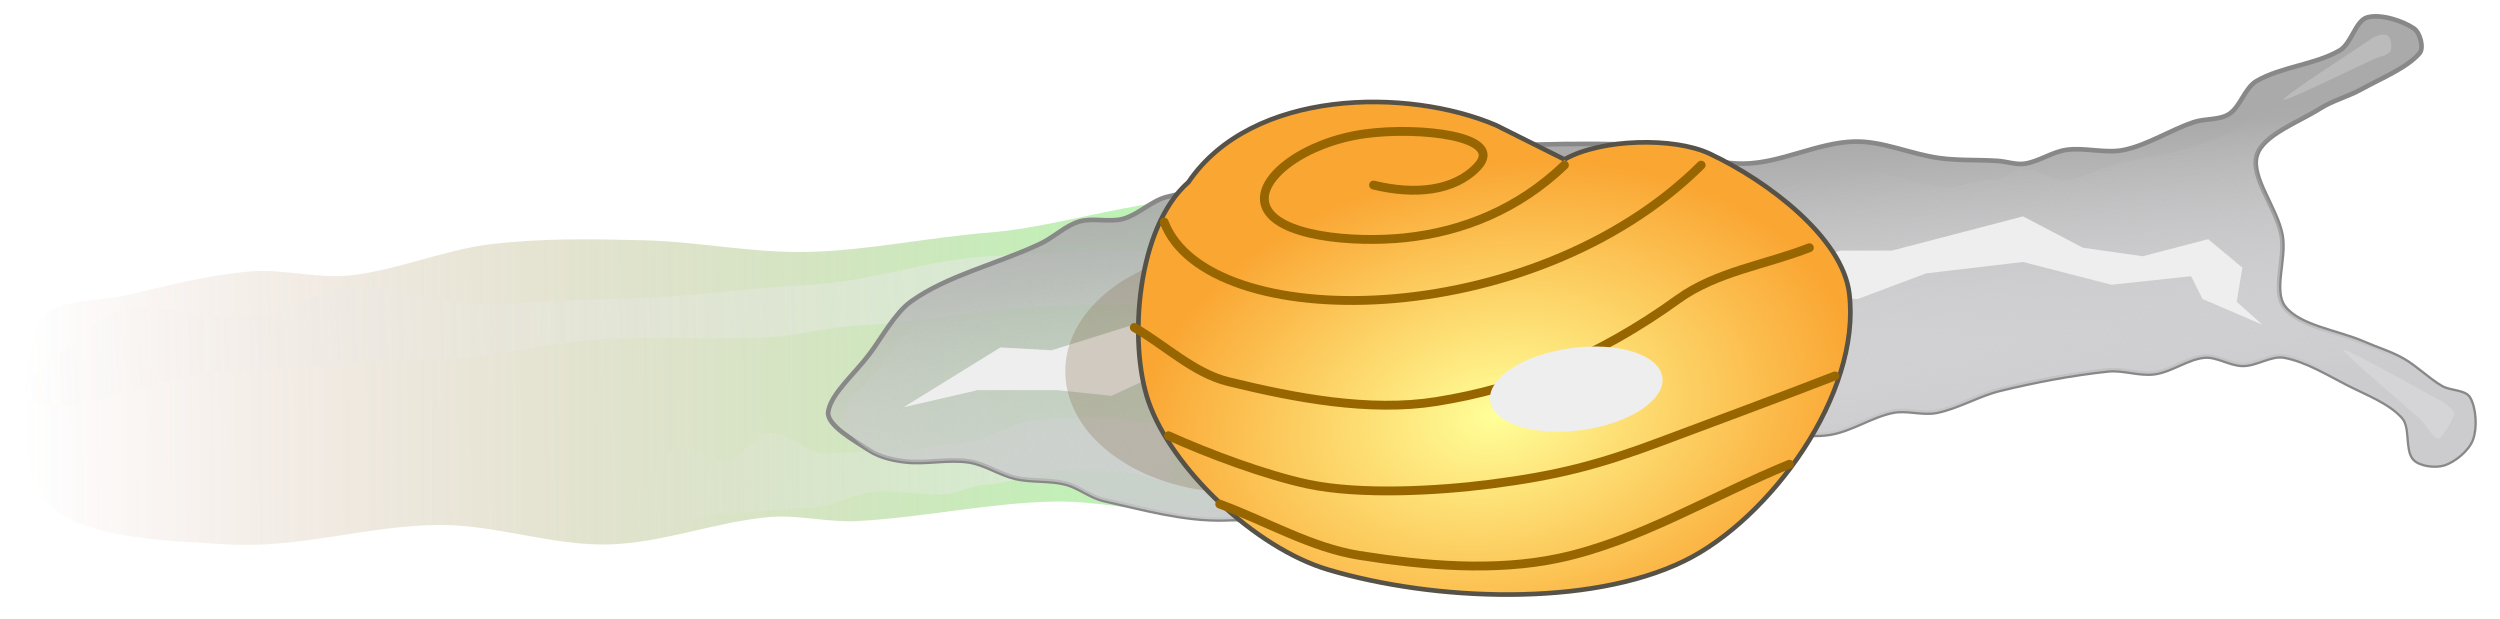 <?xml version="1.0" encoding="UTF-8" standalone="no"?>
<!-- Created with Inkscape (http://www.inkscape.org/) -->

<svg
   xmlns:dc="http://purl.org/dc/elements/1.1/"
   xmlns:cc="http://creativecommons.org/ns#"
   xmlns:rdf="http://www.w3.org/1999/02/22-rdf-syntax-ns#"
   xmlns:svg="http://www.w3.org/2000/svg"
   xmlns="http://www.w3.org/2000/svg"
   xmlns:xlink="http://www.w3.org/1999/xlink"
   xmlns:sodipodi="http://sodipodi.sourceforge.net/DTD/sodipodi-0.dtd"
   xmlns:inkscape="http://www.inkscape.org/namespaces/inkscape"
   width="536.16"
   height="132.667"
   id="svg2"
   version="1.1"
   inkscape:version="0.47 r22583"
   style="display:inline"
   sodipodi:docname="caracol.svg"
   inkscape:export-filename="/home/jose/Im  genes/caracol.png"
   inkscape:export-xdpi="96"
   inkscape:export-ydpi="96">
  <defs
     id="defs4">
    <linearGradient
       inkscape:collect="always"
       id="linearGradient3946">
      <stop
         style="stop-color:#ffff99;stop-opacity:1"
         offset="0"
         id="stop3948" />
      <stop
         style="stop-color:#faa633;stop-opacity:1"
         offset="1"
         id="stop3950" />
    </linearGradient>
    <linearGradient
       inkscape:collect="always"
       id="linearGradient3726">
      <stop
         style="stop-color:#cccccf;stop-opacity:1;"
         offset="0"
         id="stop3728" />
      <stop
         style="stop-color:#cccccf;stop-opacity:0;"
         offset="1"
         id="stop3730" />
    </linearGradient>
    <linearGradient
       inkscape:collect="always"
       id="linearGradient3704">
      <stop
         style="stop-color:#aaaaaa;stop-opacity:1"
         offset="0"
         id="stop3706" />
      <stop
         style="stop-color:#cccccf;stop-opacity:0;"
         offset="1"
         id="stop3708" />
    </linearGradient>
    <linearGradient
       inkscape:collect="always"
       id="linearGradient3689">
      <stop
         style="stop-color:#dadada;stop-opacity:1;"
         offset="0"
         id="stop3691" />
      <stop
         style="stop-color:#dadada;stop-opacity:0;"
         offset="1"
         id="stop3693" />
    </linearGradient>
    <linearGradient
       inkscape:collect="always"
       id="linearGradient2893">
      <stop
         style="stop-color:#7fff7f;stop-opacity:1"
         offset="0"
         id="stop2895" />
      <stop
         style="stop-color:#a24421;stop-opacity:0"
         offset="1"
         id="stop2897" />
    </linearGradient>
    <inkscape:perspective
       sodipodi:type="inkscape:persp3d"
       inkscape:vp_x="0 : 526.18109 : 1"
       inkscape:vp_y="0 : 1000 : 0"
       inkscape:vp_z="744.09448 : 526.18109 : 1"
       inkscape:persp3d-origin="372.04724 : 350.78739 : 1"
       id="perspective10" />
    <inkscape:perspective
       id="perspective2884"
       inkscape:persp3d-origin="0.5 : 0.33333333 : 1"
       inkscape:vp_z="1 : 0.5 : 1"
       inkscape:vp_y="0 : 1000 : 0"
       inkscape:vp_x="0 : 0.5 : 1"
       sodipodi:type="inkscape:persp3d" />
    <linearGradient
       inkscape:collect="always"
       xlink:href="#linearGradient2893"
       id="linearGradient2899"
       x1="347.126"
       y1="900.965"
       x2="77.189"
       y2="902.481"
       gradientUnits="userSpaceOnUse" />
    <filter
       inkscape:collect="always"
       id="filter3685"
       x="-0.02"
       width="1.04"
       y="-0.202"
       height="1.405"
       color-interpolation-filters="sRGB">
      <feGaussianBlur
         inkscape:collect="always"
         stdDeviation="2.26"
         id="feGaussianBlur3687" />
    </filter>
    <linearGradient
       inkscape:collect="always"
       xlink:href="#linearGradient3689"
       id="linearGradient3695"
       x1="341.271"
       y1="887.828"
       x2="71.975"
       y2="897.853"
       gradientUnits="userSpaceOnUse" />
    <linearGradient
       inkscape:collect="always"
       xlink:href="#linearGradient3689"
       id="linearGradient3699"
       gradientUnits="userSpaceOnUse"
       x1="341.271"
       y1="887.828"
       x2="71.975"
       y2="897.853" />
    <linearGradient
       inkscape:collect="always"
       xlink:href="#linearGradient3704"
       id="linearGradient3710"
       x1="421.118"
       y1="855.406"
       x2="426.12"
       y2="950.04"
       gradientUnits="userSpaceOnUse" />
    <filter
       inkscape:collect="always"
       id="filter3714"
       color-interpolation-filters="sRGB">
      <feGaussianBlur
         inkscape:collect="always"
         stdDeviation="1.152"
         id="feGaussianBlur3716" />
    </filter>
    <filter
       inkscape:collect="always"
       id="filter3722"
       color-interpolation-filters="sRGB">
      <feGaussianBlur
         inkscape:collect="always"
         stdDeviation="2.279"
         id="feGaussianBlur3724" />
    </filter>
    <linearGradient
       inkscape:collect="always"
       xlink:href="#linearGradient3726"
       id="linearGradient3732"
       x1="412.372"
       y1="926.512"
       x2="403.819"
       y2="868.475"
       gradientUnits="userSpaceOnUse" />
    <filter
       inkscape:collect="always"
       id="filter3752"
       x="-0.027"
       width="1.055"
       y="-0.195"
       height="1.39"
       color-interpolation-filters="sRGB">
      <feGaussianBlur
         inkscape:collect="always"
         stdDeviation="3.323"
         id="feGaussianBlur3754" />
    </filter>
    <filter
       inkscape:collect="always"
       id="filter3886"
       x="-0.358"
       width="1.715"
       y="-0.393"
       height="1.786"
       color-interpolation-filters="sRGB">
      <feGaussianBlur
         inkscape:collect="always"
         stdDeviation="0.768"
         id="feGaussianBlur3888" />
    </filter>
    <filter
       inkscape:collect="always"
       id="filter3932"
       x="-0.128"
       width="1.256"
       y="-0.212"
       height="1.424"
       color-interpolation-filters="sRGB">
      <feGaussianBlur
         inkscape:collect="always"
         stdDeviation="1.232"
         id="feGaussianBlur3934" />
    </filter>
    <radialGradient
       inkscape:collect="always"
       xlink:href="#linearGradient3946"
       id="radialGradient3952"
       cx="392.462"
       cy="917.619"
       fx="392.462"
       fy="917.619"
       r="76.858"
       gradientTransform="matrix(1,-0.183,0.125,0.683,-114.498,356.883)"
       gradientUnits="userSpaceOnUse" />
    <filter
       inkscape:collect="always"
       id="filter3970"
       color-interpolation-filters="sRGB">
      <feGaussianBlur
         inkscape:collect="always"
         stdDeviation="1.938"
         id="feGaussianBlur3972" />
    </filter>
    <filter
       inkscape:collect="always"
       id="filter4020"
       x="-0.252"
       width="1.505"
       y="-0.511"
       height="2.022"
       color-interpolation-filters="sRGB">
      <feGaussianBlur
         inkscape:collect="always"
         stdDeviation="3.891"
         id="feGaussianBlur4022" />
    </filter>
    <filter
       inkscape:collect="always"
       id="filter4058"
       x="-0.057"
       width="1.114"
       y="-0.159"
       height="1.317"
       color-interpolation-filters="sRGB">
      <feGaussianBlur
         inkscape:collect="always"
         stdDeviation="1.532"
         id="feGaussianBlur4060" />
    </filter>
    <filter
       inkscape:collect="always"
       id="filter4108"
       x="-0.03"
       width="1.06"
       y="-0.119"
       height="1.238"
       color-interpolation-filters="sRGB">
      <feGaussianBlur
         inkscape:collect="always"
         stdDeviation="1.442"
         id="feGaussianBlur4110" />
    </filter>
    <filter
       inkscape:collect="always"
       id="filter4134"
       x="-0.03"
       width="1.059"
       y="-0.127"
       height="1.254"
       color-interpolation-filters="sRGB">
      <feGaussianBlur
         inkscape:collect="always"
         stdDeviation="1.786"
         id="feGaussianBlur4136" />
    </filter>
    <filter
       inkscape:collect="always"
       id="filter4144"
       x="-0.029"
       width="1.058"
       y="-0.138"
       height="1.275"
       color-interpolation-filters="sRGB">
      <feGaussianBlur
         inkscape:collect="always"
         stdDeviation="1.68"
         id="feGaussianBlur4146" />
    </filter>
    <filter
       inkscape:collect="always"
       id="filter4150"
       x="-0.028"
       width="1.056"
       y="-0.169"
       height="1.339"
       color-interpolation-filters="sRGB">
      <feGaussianBlur
         inkscape:collect="always"
         stdDeviation="1.423"
         id="feGaussianBlur4152" />
    </filter>
    <filter
       inkscape:collect="always"
       id="filter4220"
       x="-0.118"
       width="1.236"
       y="-0.176"
       height="1.352"
       color-interpolation-filters="sRGB">
      <feGaussianBlur
         inkscape:collect="always"
         stdDeviation="3.179"
         id="feGaussianBlur4222" />
    </filter>
  </defs>
  <sodipodi:namedview
     id="base"
     pagecolor="#ffffff"
     bordercolor="#666666"
     borderopacity="1.0"
     inkscape:pageopacity="0.0"
     inkscape:pageshadow="2"
     inkscape:zoom="0.81843575"
     inkscape:cx="441.36924"
     inkscape:cy="142.05162"
     inkscape:document-units="px"
     inkscape:current-layer="layer2"
     showgrid="false"
     inkscape:snap-grids="false"
     inkscape:window-width="1013"
     inkscape:window-height="689"
     inkscape:window-x="0"
     inkscape:window-y="25"
     inkscape:window-maximized="1" />
  <g
     inkscape:groupmode="layer"
     id="layer2"
     inkscape:label="Babas"
     style="opacity:0.6;display:inline"
     sodipodi:insensitive="true"
     transform="translate(-71.975,-822.676)">
    <path
       style="fill:url(#linearGradient2899);fill-opacity:1;stroke:none"
       d="m 342.107,869.18 c -10.32,-9.526 -38.507,1.856 -57.715,3.346 -13.135,1.019 -26.19,3.887 -39.313,4.182 -11.691,0.263 -23.408,-2.22 -35.131,-2.509 -10.861,-0.268 -21.872,-0.454 -32.621,0.836 -10.162,1.219 -19.977,5.547 -30.112,6.692 -7.151,0.807 -14.568,-1.466 -21.748,-0.836 -8.713,0.764 -17.382,2.961 -25.93,5.019 -6.508,1.567 -17.23,0.786 -19.238,5.855 -3.847,9.708 -4.997,30.718 1.673,38.477 6.992,8.134 26.052,8.413 39.313,9.201 14.899,0.885 30.128,-4.182 45.168,-4.182 12.005,0 24.023,4.467 35.967,4.182 11.476,-0.273 22.808,-4.778 34.294,-5.855 6.358,-0.596 12.843,1.187 19.238,0.836 13.959,-0.765 27.877,-3.846 41.822,-4.182 9.196,-0.222 18.384,2.063 27.603,2.509 8.068,0.39 22.725,5.823 24.257,0 4.044,-15.367 3.899,-53.022 -7.528,-63.57 z"
       id="path2891"
       sodipodi:nodetypes="cssssssssssssssssss" />
    <path
       sodipodi:nodetypes="cssssssssssssssssss"
       id="path2901"
       d="m 341.657,878.21 c -10.406,-1.772 -38.453,-0.348 -57.628,0.823 -13.113,0.801 -26.127,6.893 -39.235,7.525 -11.678,0.563 -23.409,2.921 -35.124,3.357 -10.854,0.404 -21.856,0.833 -32.583,1.595 -10.14,0.72 -19.903,-5.15 -30.018,-4.449 -7.136,0.495 -14.569,7.582 -21.736,8.036 -8.697,0.552 -17.337,-3.43 -25.856,-2.585 -6.487,0.644 -17.206,15.517 -19.162,16.782 -3.746,2.422 -4.685,7.356 2.056,8.874 7.067,1.591 26.112,-8.892 39.369,-9.278 14.894,-0.434 30.059,-2.266 45.085,-2.911 11.994,-0.515 24.045,-4.858 35.976,-5.436 11.463,-0.556 22.739,0.342 34.204,-0.401 6.346,-0.411 12.843,-2.708 19.229,-3.064 13.938,-0.777 27.813,-4.523 41.742,-5.2 9.185,-0.446 18.388,-0.309 27.602,-0.601 8.064,-0.256 22.762,2.811 24.235,1.391 3.887,-3.746 3.366,-12.495 -8.156,-14.457 z"
       style="opacity:0.8;fill:url(#linearGradient3695);fill-opacity:1;stroke:none;filter:url(#filter3685)"
       transform="matrix(1,0,0,0.822,0,155.071)" />
    <path
       transform="matrix(0.421,0.027,-0.009,0.822,183.043,182.382)"
       style="opacity:0.8;fill:url(#linearGradient3699);fill-opacity:1;stroke:none;filter:url(#filter3685)"
       d="m 341.657,878.21 c -10.406,-1.772 -38.453,-0.348 -57.628,0.823 -13.113,0.801 -26.127,6.893 -39.235,7.525 -11.678,0.563 -23.409,2.921 -35.124,3.357 -10.854,0.404 -21.856,0.833 -32.583,1.595 -10.14,0.72 -19.903,-5.15 -30.018,-4.449 -7.136,0.495 -14.569,7.582 -21.736,8.036 -8.697,0.552 -17.337,-3.43 -25.856,-2.585 -6.487,0.644 -17.206,15.517 -19.162,16.782 -3.746,2.422 -4.685,7.356 2.056,8.874 7.067,1.591 26.112,-8.892 39.369,-9.278 14.894,-0.434 30.059,-2.266 45.085,-2.911 11.994,-0.515 24.045,-4.858 35.976,-5.436 11.463,-0.556 22.739,0.342 34.204,-0.401 6.346,-0.411 12.843,-2.708 19.229,-3.064 13.938,-0.777 27.813,-4.523 41.742,-5.2 9.185,-0.446 18.388,-0.309 27.602,-0.601 8.064,-0.256 22.762,2.811 24.235,1.391 3.887,-3.746 3.366,-12.495 -8.156,-14.457 z"
       id="path3697"
       sodipodi:nodetypes="cssssssssssssssssss" />
  </g>
  <g
     inkscape:groupmode="layer"
     id="layer3"
     inkscape:label="Cuerpo"
     style="display:inline"
     sodipodi:insensitive="true"
     transform="translate(-71.975,-822.676)">
    <g
       id="g3936">
      <path
         sodipodi:nodetypes="csssssssssssssssssssssssssssssssssssssssssssssssssssssss"
         id="path3702"
         d="m 249.595,911.004 c 0.571,-3.885 5.569,-8.016 8.872,-12.421 2.611,-3.482 5.469,-8.79 8.872,-11.238 7.835,-5.635 18.641,-8.067 27.799,-12.421 2.869,-1.364 5.315,-3.842 8.28,-4.732 2.949,-0.885 6.482,0.247 9.463,-0.591 3.327,-0.936 6.055,-3.906 9.463,-4.732 15.321,-3.709 31.014,-7.074 46.725,-8.872 17.016,-1.948 34.373,-2.76 51.457,-2.366 8.546,0.197 16.982,4.242 25.433,4.14 7.913,-0.095 15.768,-4.509 23.658,-4.732 6.108,-0.172 12.181,2.72 18.335,3.549 4.098,0.552 8.286,0.325 12.421,0.591 1.977,0.128 3.999,0.898 5.915,0.591 3.013,-0.482 5.823,-2.534 8.872,-2.957 4.049,-0.562 8.447,0.864 12.421,0 5.095,-1.108 9.777,-4.201 14.786,-5.915 2.482,-0.849 5.6,-0.412 7.689,-1.774 2.446,-1.595 3.325,-5.609 5.915,-7.098 5.297,-3.046 12.447,-3.46 17.744,-6.506 2.589,-1.489 3.401,-6.353 5.915,-7.098 2.81,-0.833 7.603,0.688 10.055,2.366 1.294,0.886 2.201,4.144 1.183,5.323 -2.728,3.158 -8.171,5.328 -12.421,7.689 -2.848,1.582 -6.125,2.406 -8.872,4.14 -4.745,2.997 -12.265,5.656 -13.604,10.055 -1.421,4.67 4.261,11.313 5.323,17.152 0.91,5.004 -2.071,11.917 0.591,15.378 3.252,4.228 11.421,5.157 17.152,7.689 2.747,1.214 5.688,2.067 8.28,3.549 2.928,1.673 5.37,4.217 8.28,5.915 1.822,1.063 5.009,0.802 5.915,2.366 1.263,2.182 1.528,6.375 0.591,8.872 -0.838,2.235 -3.653,4.569 -5.915,5.323 -1.879,0.626 -5.268,0.22 -6.506,-1.183 -1.719,-1.948 -0.475,-6.745 -2.366,-8.872 -2.841,-3.196 -7.744,-5.008 -11.829,-7.098 -4.393,-2.247 -8.95,-5.057 -13.604,-5.915 -2.838,-0.523 -5.919,1.774 -8.872,1.774 -2.764,0 -5.567,-2.029 -8.28,-1.774 -3.596,0.337 -7.01,3.029 -10.646,3.549 -3.264,0.466 -6.736,-0.947 -10.055,-0.591 -7.722,0.827 -15.496,2.309 -23.067,4.14 -4.653,1.126 -8.963,3.78 -13.604,4.732 -3.049,0.625 -6.415,-0.625 -9.463,0 -4.64,0.952 -8.924,4.012 -13.604,4.732 -5.573,0.857 -11.588,-1.101 -17.152,0 -13.362,2.645 -26.127,9.035 -39.628,11.238 -23.958,3.909 -48.549,6.373 -72.749,7.098 -8.724,0.261 -17.503,-2.23 -26.024,-4.14 -2.913,-0.653 -5.398,-2.828 -8.28,-3.549 -3.427,-0.857 -7.188,-0.393 -10.646,-1.183 -3.442,-0.787 -6.59,-3.029 -10.055,-3.549 -4.421,-0.663 -9.144,0.496 -13.604,0 -2.638,-0.293 -5.488,-0.951 -7.689,-2.366 -3.32,-2.134 -9.286,-5.462 -8.872,-8.28 z"
         style="fill:url(#linearGradient3710);fill-opacity:1;stroke:#888888;stroke-width:1px;stroke-linecap:butt;stroke-linejoin:miter;stroke-opacity:1;filter:url(#filter3714)" />
      <path
         style="fill:url(#linearGradient3732);fill-opacity:1;stroke:none;filter:url(#filter3722)"
         d="m 252.849,911.595 c 0.571,-3.885 3.794,-5.059 7.098,-9.463 2.611,-3.482 5.173,-7.311 8.576,-9.759 7.835,-5.635 16.571,-7.771 25.728,-12.125 2.869,-1.364 6.793,-2.068 9.759,-2.957 2.949,-0.885 6.482,-2.71 9.463,-3.549 3.327,-0.936 6.942,-3.315 10.351,-4.14 15.321,-3.709 31.014,-7.369 46.725,-9.168 17.016,-1.948 33.19,-0.69 50.274,-0.296 8.546,0.197 16.982,4.242 25.433,4.14 7.913,-0.095 15.768,-4.805 23.658,-5.027 6.108,-0.172 12.181,2.72 18.335,3.549 4.098,0.552 7.103,-1.745 11.238,-1.479 1.977,0.128 3.999,-2.059 5.915,-2.366 3.013,-0.482 6.711,2.789 9.759,2.366 4.049,-0.562 8.151,-2.981 12.125,-3.844 5.095,-1.108 10.664,-1.835 15.674,-3.549 2.482,-0.849 6.841,-2.385 8.93,-3.747 2.446,-1.595 2.38,-6.297 4.969,-7.786 5.297,-3.046 12.151,-4.348 17.448,-7.393 2.589,-1.489 3.993,-4.283 6.506,-5.027 2.81,-0.833 6.42,-2.86 8.872,-1.183 1.294,0.886 2.201,4.144 1.183,5.323 -2.728,3.158 -8.171,5.328 -12.421,7.689 -2.848,1.582 -6.125,2.406 -8.872,4.14 -4.745,2.997 -12.265,5.656 -13.604,10.055 -1.421,4.67 4.261,11.313 5.323,17.152 0.91,5.004 -2.071,11.917 0.591,15.378 3.252,4.228 11.421,5.157 17.152,7.689 2.747,1.214 5.688,2.067 8.28,3.549 2.928,1.673 5.37,4.217 8.28,5.915 1.822,1.063 5.009,0.802 5.915,2.366 1.263,2.182 1.528,6.375 0.591,8.872 -0.838,2.235 -3.653,4.569 -5.915,5.323 -1.879,0.626 -5.268,0.22 -6.506,-1.183 -1.719,-1.948 -0.475,-6.745 -2.366,-8.872 -2.841,-3.196 -7.744,-5.008 -11.829,-7.098 -4.393,-2.247 -8.95,-5.057 -13.604,-5.915 -2.838,-0.523 -5.919,1.774 -8.872,1.774 -2.764,0 -5.567,-2.029 -8.28,-1.774 -3.596,0.337 -7.01,3.029 -10.646,3.549 -3.264,0.466 -6.736,-0.947 -10.055,-0.591 -7.722,0.827 -15.496,2.309 -23.067,4.14 -4.653,1.126 -8.963,3.78 -13.604,4.732 -3.049,0.625 -6.415,-0.625 -9.463,0 -4.64,0.952 -8.924,4.012 -13.604,4.732 -5.573,0.857 -11.588,-1.101 -17.152,0 -13.362,2.645 -26.127,9.035 -39.628,11.238 -23.958,3.909 -48.549,6.373 -72.749,7.098 -8.724,0.261 -17.503,-2.23 -26.024,-4.14 -2.913,-0.653 -5.398,-2.828 -8.28,-3.549 -3.427,-0.857 -7.188,-0.393 -10.646,-1.183 -3.442,-0.787 -6.59,-3.029 -10.055,-3.549 -4.421,-0.663 -9.144,0.496 -13.604,0 -2.638,-0.293 -5.488,-0.951 -7.689,-2.366 -3.32,-2.134 -6.033,-4.871 -5.619,-7.689 z"
         id="path3712"
         sodipodi:nodetypes="csssssssssssssssssssssssssssssssssssssssssssssssssssssss" />
      <path
         id="path3734"
         d="m 265.751,910.017 20.771,-12.829 10.997,0.611 29.324,-9.164 c 0,0 9.164,4.276 12.829,4.887 3.666,0.611 41.543,-7.331 41.543,-7.331 l 20.16,0 23.215,-9.775 11.608,7.942 30.546,-7.942 10.997,0 28.102,-7.331 12.829,6.72 12.829,1.833 14.051,-3.666 7.331,6.109 -1.222,7.331 5.498,4.887 -12.829,-5.498 -2.444,-4.887 -17.106,1.833 -18.939,-4.887 -20.771,2.444 -14.662,5.498 -15.884,-0.611 -18.939,7.331 -12.829,-3.666 -21.993,3.666 -28.102,9.775 -17.106,-6.109 -12.218,2.444 -15.884,0 -17.106,7.942 -11.608,-1.222 -17.106,0 -15.884,3.666 z"
         style="fill:#eeeeee;stroke:none;filter:url(#filter3752)" />
      <path
         sodipodi:nodetypes="csssss"
         id="path3756"
         d="m 584.041,830.292 c -0.696,-0.433 -2.615,-0.015 -3.36,0.611 -0.68,0.571 -19.255,12.462 -18.939,13.135 0.294,0.626 19.9,-9.16 20.771,-9.24 0.783,-0.072 1.986,-0.701 2.215,-1.375 0.281,-0.828 -0.034,-2.724 -0.687,-3.131 z"
         style="opacity:0.5;fill:#eeeeee;stroke:none;filter:url(#filter3932)" />
      <path
         transform="matrix(0.465,0.885,-0.885,0.465,1120.154,-32.134)"
         style="opacity:0.5;fill:#eeeeee;stroke:none;filter:url(#filter3886)"
         d="m 592.706,901.006 c -0.696,-0.433 -3.504,0.982 -4.25,1.607 -0.68,0.571 -19.255,12.462 -18.939,13.135 0.294,0.626 20.645,-7.792 21.517,-7.872 0.783,-0.072 4.642,-0.647 4.87,-1.321 0.281,-0.828 -2.545,-5.142 -3.199,-5.549 z"
         id="path3890"
         sodipodi:nodetypes="csssss" />
    </g>
    <path
       sodipodi:type="arc"
       style="opacity:0.522;color:#000000;fill:#816647;stroke:none;stroke-width:1;marker:none;visibility:visible;display:inline;overflow:visible;filter:url(#filter4220);enable-background:accumulate"
       id="path4154"
       sodipodi:cx="337.8396"
       sodipodi:cy="910.93384"
       sodipodi:rx="32.378841"
       sodipodi:ry="21.687714"
       d="m 370.218,910.934 c 0,11.978 -14.496,21.688 -32.379,21.688 -17.882,0 -32.379,-9.71 -32.379,-21.688 0,-11.978 14.496,-21.688 32.379,-21.688 17.882,0 32.379,9.71 32.379,21.688 z"
       transform="matrix(1.142,0,0,1.201,-48.389,-191.726)" />
  </g>
  <g
     inkscape:groupmode="layer"
     id="layer4"
     inkscape:label="Concha"
     style="display:inline"
     sodipodi:insensitive="true"
     transform="translate(-71.975,-822.676)">
    <path
       style="fill:url(#radialGradient3952);fill-opacity:1;stroke:#565248;stroke-width:1px;stroke-linecap:butt;stroke-linejoin:miter;stroke-opacity:1;filter:url(#filter3970)"
       d="m 407.485,856.867 c -4.887,-2.444 -9.775,-4.887 -14.662,-7.331 -19.002,-8.11 -52.365,-7.859 -65.98,12.218 -11.04,9.653 -12.937,34.366 -8.553,47.041 4.984,14.409 22.853,31.387 38.488,36.044 22.649,6.747 55.883,8.135 76.365,-1.833 18.399,-8.954 38.095,-35.807 35.433,-57.427 -1.46,-11.855 -17.226,-23.962 -29.935,-29.935 -7.655,-3.598 -23.215,-3.258 -31.157,1.222 z"
       id="path3944"
       sodipodi:nodetypes="cccsssssc" />
    <path
       style="fill:none;stroke:#986601;stroke-width:1.9;stroke-linecap:round;stroke-linejoin:miter;stroke-miterlimit:4;stroke-opacity:1;stroke-dasharray:none;filter:url(#filter4058)"
       d="m 366.553,862.366 c 8.655,2.138 17.284,1.396 22.299,-3.971 6.133,-6.564 -12.481,-8.613 -24.131,-7.026 -12.721,1.733 -23.209,9.373 -21.382,15.273 2.101,6.785 18.999,8.179 29.935,7.026 12.504,-1.319 24.384,-6.166 34.212,-15.578"
       id="path4024"
       sodipodi:nodetypes="csssss" />
    <path
       style="fill:none;stroke:#986601;stroke-width:1.9;stroke-linecap:round;stroke-linejoin:miter;stroke-miterlimit:4;stroke-opacity:1;stroke-dasharray:none;filter:url(#filter4108)"
       d="m 436.809,858.089 c -36.4,36.136 -105.952,36.552 -115.159,12.218"
       id="path4062"
       sodipodi:nodetypes="cc" />
    <path
       style="fill:none;stroke:#986601;stroke-width:1.9;stroke-linecap:round;stroke-linejoin:miter;stroke-miterlimit:4;stroke-opacity:1;stroke-dasharray:none;filter:url(#filter4134)"
       d="m 460.024,875.806 c -9.367,3.666 -19.941,5.118 -28.102,10.997 -17.378,12.516 -33.998,19.128 -51.928,21.993 -14.301,2.285 -30.389,-0.791 -44.597,-4.276 -7.378,-1.81 -13.44,-7.738 -20.16,-11.608"
       id="path4112"
       sodipodi:nodetypes="cssss" />
    <path
       style="fill:none;stroke:#986601;stroke-width:1.9;stroke-linecap:round;stroke-linejoin:miter;stroke-miterlimit:4;stroke-opacity:1;stroke-dasharray:none;filter:url(#filter4144)"
       d="m 465.522,903.297 c -12.626,4.887 -24.59,9.298 -37.266,14.051 -13.39,5.021 -22.222,7.302 -36.655,9.164 -11.31,1.459 -27.95,2.365 -39.099,-10e-6 -9.011,-1.911 -21.382,-6.516 -29.935,-10.386"
       id="path4138"
       sodipodi:nodetypes="cssss" />
    <path
       style="fill:none;stroke:#986601;stroke-width:1.9;stroke-linecap:round;stroke-linejoin:miter;stroke-miterlimit:4;stroke-opacity:1;stroke-dasharray:none;filter:url(#filter4150)"
       d="m 455.747,922.236 c -16.495,6.72 -32.405,16.541 -49.485,20.16 -13.67,2.897 -28.883,1.606 -42.765,-0.611 -10.351,-1.653 -19.957,-7.331 -29.935,-10.997"
       id="path4148"
       sodipodi:nodetypes="csss" />
    <path
       sodipodi:type="arc"
       style="color:#000000;fill:#eeeeee;stroke:none;stroke-width:1;marker:none;visibility:visible;display:inline;overflow:visible;filter:url(#filter4020);enable-background:accumulate"
       id="path3974"
       sodipodi:cx="409.62286"
       sodipodi:cy="906.04651"
       sodipodi:rx="18.633106"
       sodipodi:ry="8.8583622"
       d="m 428.256,906.047 c 0,4.892 -8.342,8.858 -18.633,8.858 -10.291,0 -18.633,-3.966 -18.633,-8.858 0,-4.892 8.342,-8.858 18.633,-8.858 10.291,0 18.633,3.966 18.633,8.858 z"
       transform="matrix(0.991,-0.136,0.136,0.991,-119.125,63.944)" />
  </g>
</svg>
